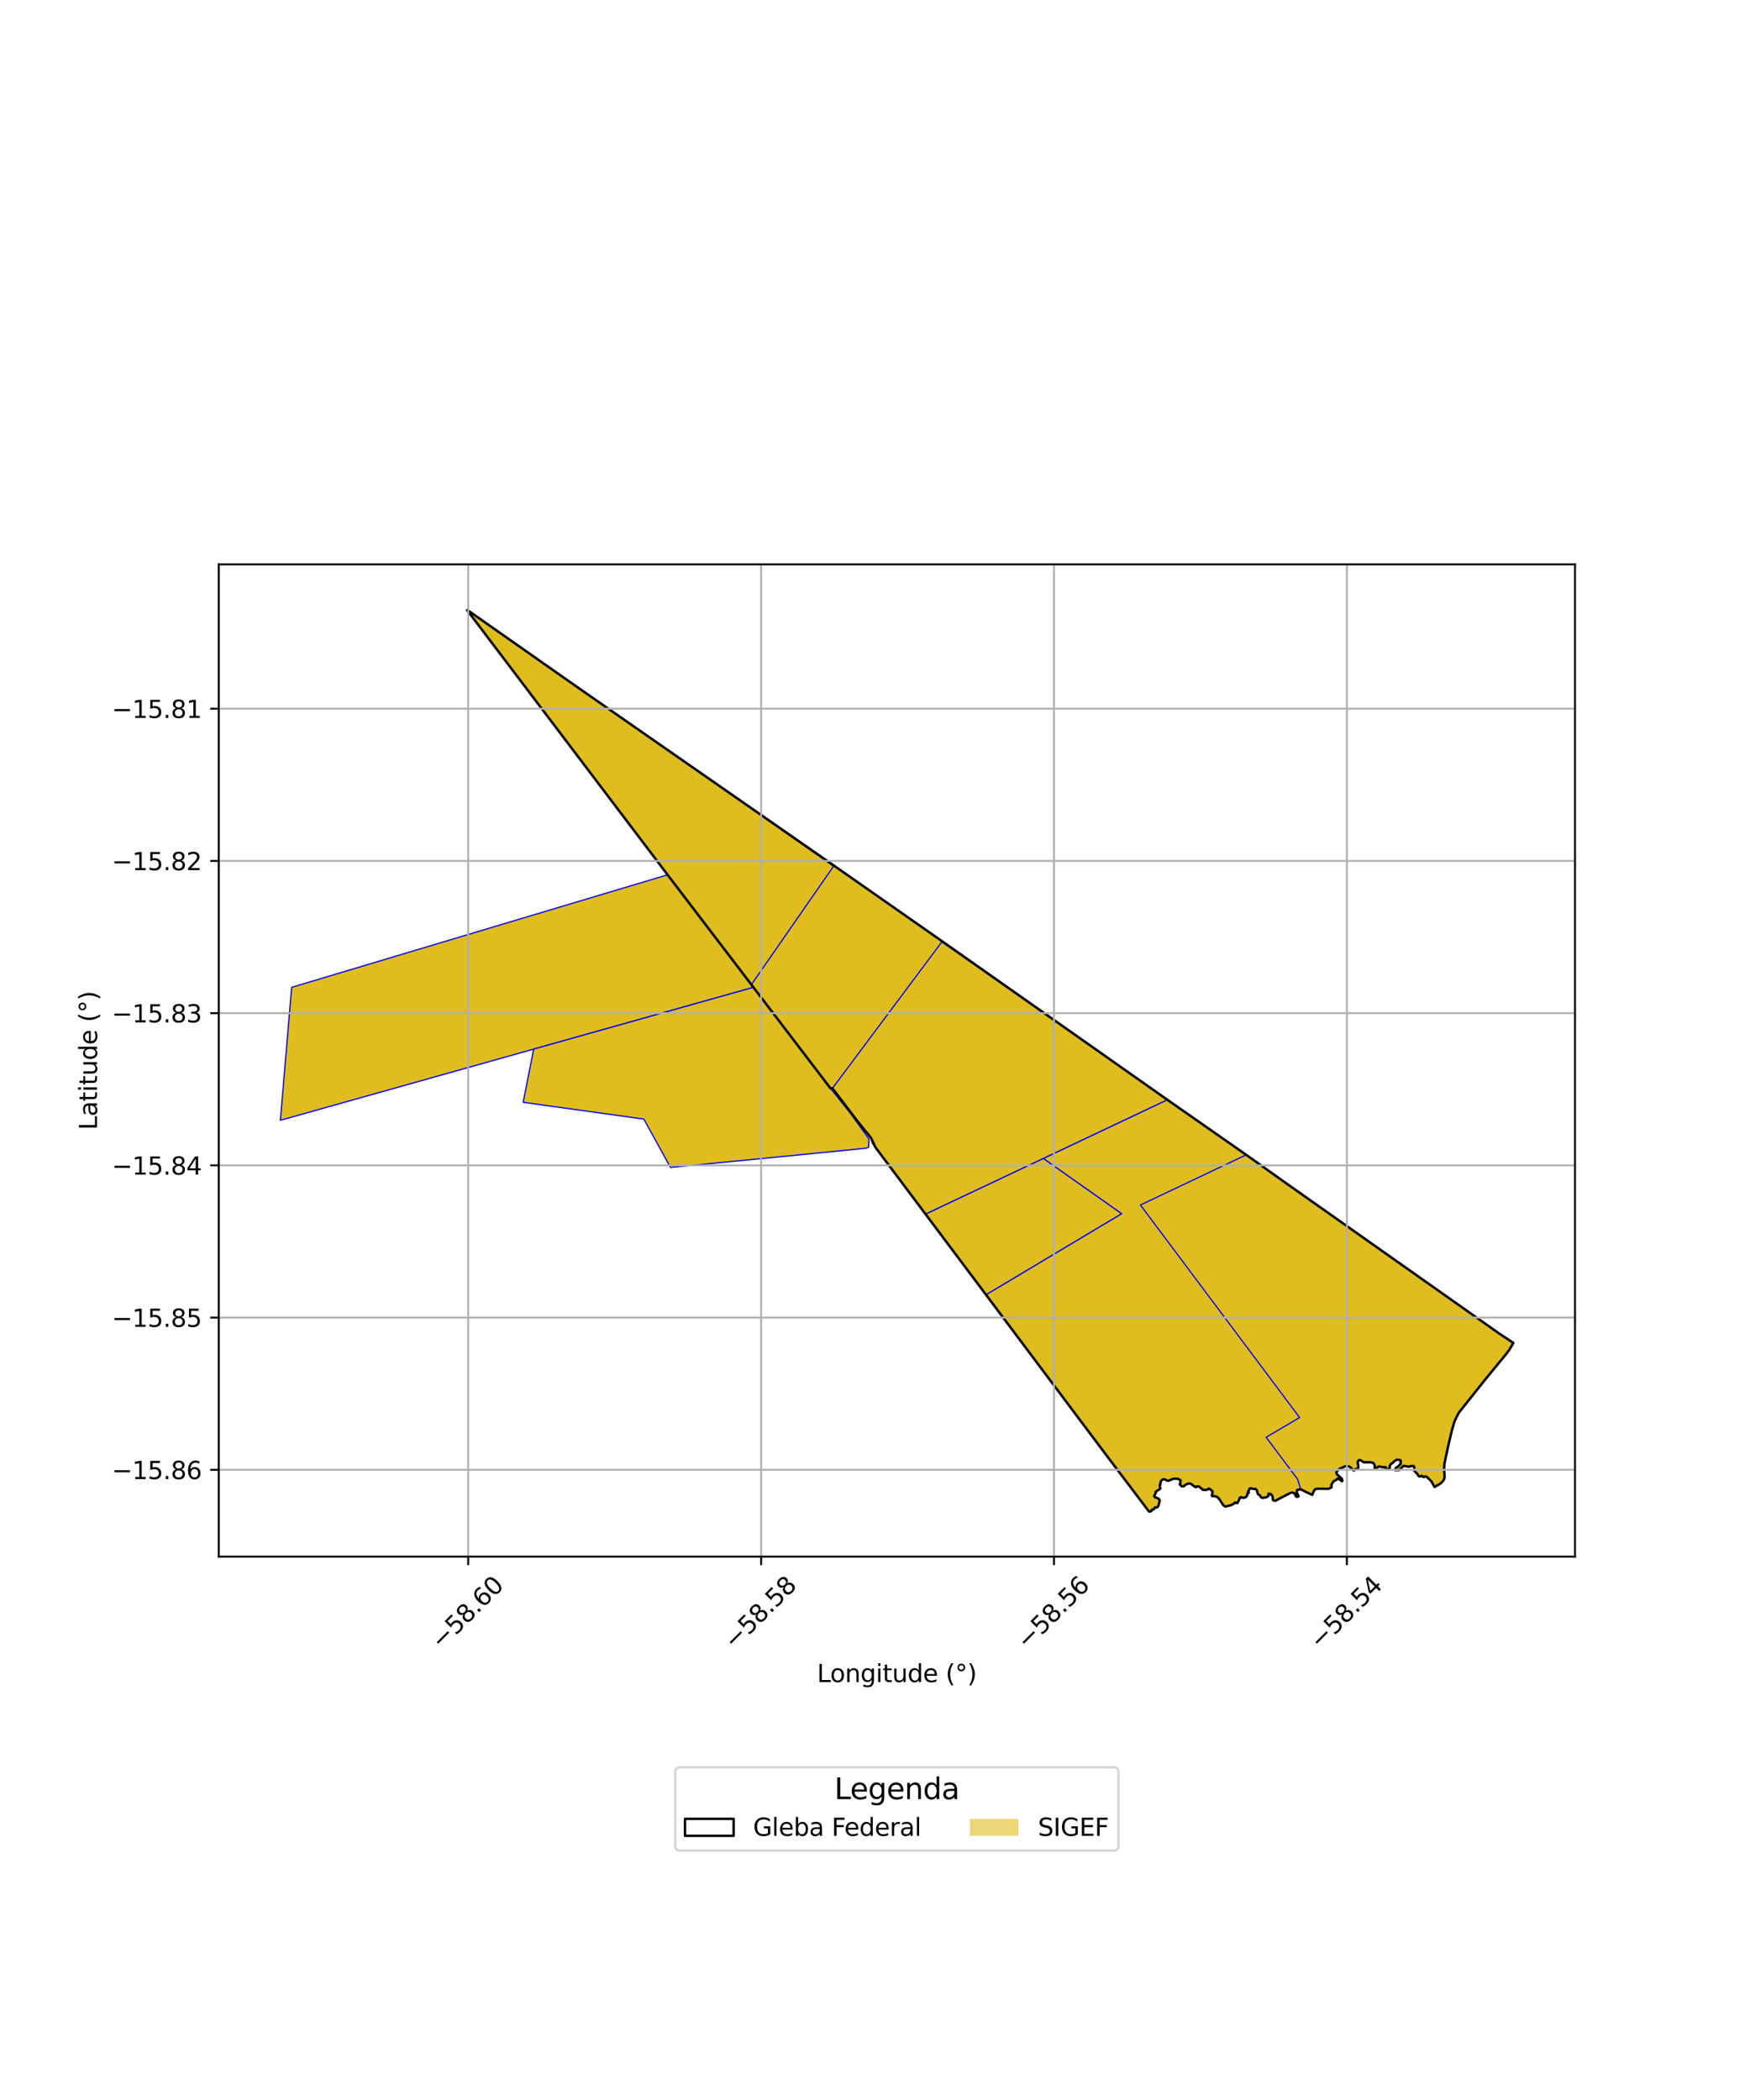 <?xml version="1.0" encoding="utf-8" standalone="no"?>
<!DOCTYPE svg PUBLIC "-//W3C//DTD SVG 1.1//EN"
  "http://www.w3.org/Graphics/SVG/1.1/DTD/svg11.dtd">
<svg xmlns:xlink="http://www.w3.org/1999/xlink" width="720pt" height="864pt" viewBox="0 0 720 864" xmlns="http://www.w3.org/2000/svg" version="1.1">
 <defs>
  <style type="text/css">*{stroke-linejoin: round; stroke-linecap: butt}</style>
 </defs>
 <g id="figure_1">
  <g id="patch_1">
   <path d="M 0 864 
L 720 864 
L 720 0 
L 0 0 
z
" style="fill: #ffffff"/>
  </g>
  <g id="axes_1">
   <g id="patch_2">
    <path d="M 90 640.449 
L 648 640.449 
L 648 232.191 
L 90 232.191 
z
" style="fill: #ffffff"/>
   </g>
   <g id="PatchCollection_1">
    <path d="M 274.651 359.913 
L 309.132 405.108 
L 309.694 406.302 
L 219.568 431.635 
L 115.364 460.916 
L 119.996 406.22 
L 274.651 359.913 
" clip-path="url(#p1281a76e3b)" style="fill: #e0bd1f; stroke: #0000ff; stroke-width: 0.5"/>
    <path d="M 191.962 250.748 
L 238.519 283.408 
L 343.126 356.132 
L 343.618 356.494 
L 387.218 386.982 
L 387.677 387.306 
L 480.314 452.501 
L 512.727 475.133 
L 528.941 486.672 
L 577.929 521.235 
L 616.519 548.45 
L 622.636 552.523 
L 620.948 555.399 
L 619.418 557.412 
L 617.66 559.53 
L 614.787 562.991 
L 613.843 564.153 
L 611.207 567.394 
L 607.764 571.703 
L 605.297 574.751 
L 603.732 576.693 
L 601.452 579.497 
L 600.17 581.264 
L 599.114 583.209 
L 598.689 584.203 
L 598.271 585.335 
L 597.384 588.402 
L 596.644 591.36 
L 595.787 595.095 
L 595.246 597.524 
L 594.607 600.175 
L 594.284 602.193 
L 594.197 603.079 
L 594.165 603.987 
L 594.197 604.903 
L 594.286 605.752 
L 594.356 607.8 
L 594.083 608.708 
L 593.507 609.575 
L 592.674 610.352 
L 590.24 611.767 
L 589.902 611.239 
L 588.96 609.541 
L 588.324 608.877 
L 586.824 607.475 
L 586.366 607.447 
L 585.802 607.727 
L 585.241 607.44 
L 584.962 607.155 
L 584.398 607.433 
L 583.835 607.43 
L 583.278 606.575 
L 582.998 606.29 
L 582.719 606.006 
L 582.441 605.721 
L 582.161 605.436 
L 581.882 605.15 
L 581.885 604.585 
L 581.892 603.736 
L 581.614 603.167 
L 580.489 603.159 
L 579.925 603.439 
L 577.959 603.141 
L 577.396 603.136 
L 577.112 603.418 
L 575.979 604.542 
L 575.696 604.822 
L 574.007 604.81 
L 574.011 604.526 
L 574.295 603.962 
L 575.144 603.402 
L 575.709 602.84 
L 576.277 602.278 
L 576.282 601.713 
L 576.287 600.864 
L 575.445 600.575 
L 574.601 600.568 
L 573.753 601.128 
L 572.904 601.97 
L 572.339 602.25 
L 571.77 603.094 
L 571.765 603.943 
L 571.48 604.225 
L 570.916 604.503 
L 570.354 604.5 
L 570.079 603.649 
L 568.953 603.64 
L 567.267 603.345 
L 566.42 603.905 
L 565.574 604.181 
L 565.584 602.765 
L 565.028 601.913 
L 564.186 601.624 
L 563.905 601.622 
L 563.061 601.615 
L 561.935 601.607 
L 561.373 601.603 
L 561.091 601.601 
L 560.531 601.314 
L 560.253 601.029 
L 559.692 600.742 
L 559.13 600.737 
L 558.845 601.019 
L 558.561 601.582 
L 558.832 602.998 
L 558.824 604.131 
L 558.258 604.409 
L 557.695 604.406 
L 557.13 604.968 
L 556.849 604.966 
L 555.451 603.54 
L 554.611 603.251 
L 553.484 603.242 
L 552.356 603.8 
L 551.509 604.077 
L 550.378 604.917 
L 549.809 605.763 
L 550.085 606.614 
L 551.762 608.042 
L 552.042 608.327 
L 552.316 609.178 
L 552.033 609.458 
L 551.474 608.887 
L 550.353 608.313 
L 549.787 608.875 
L 548.658 609.434 
L 547.804 610.843 
L 547.796 611.974 
L 546.666 612.532 
L 545.541 612.523 
L 543.009 612.504 
L 541.884 612.497 
L 541.039 612.774 
L 540.47 613.618 
L 540.182 614.465 
L 539.896 615.028 
L 538.495 614.453 
L 537.934 614.166 
L 537.373 613.879 
L 536.813 613.592 
L 536.252 613.304 
L 535.691 613.017 
L 535.131 612.729 
L 533.723 613.002 
L 533.435 613.849 
L 534.267 615.554 
L 533.983 615.834 
L 533.42 615.831 
L 533.142 615.545 
L 532.865 614.976 
L 532.866 614.694 
L 532.026 614.122 
L 531.182 614.115 
L 529.489 614.952 
L 525.818 616.906 
L 525.253 617.184 
L 524.689 617.464 
L 524.407 617.461 
L 523.751 617.187 
L 523.576 615.757 
L 523.299 615.189 
L 522.74 614.618 
L 521.897 614.613 
L 521.89 615.462 
L 521.042 616.022 
L 519.353 616.292 
L 518.792 616.004 
L 518.514 615.436 
L 518.236 615.152 
L 517.676 614.863 
L 517.398 614.296 
L 517.125 613.162 
L 516.566 612.591 
L 515.723 612.586 
L 514.6 612.294 
L 514.036 612.574 
L 514.034 612.856 
L 513.465 613.701 
L 513.744 613.986 
L 513.741 614.268 
L 513.177 614.548 
L 513.175 614.83 
L 513.172 615.114 
L 512.605 615.959 
L 511.758 616.236 
L 511.195 616.231 
L 510.635 615.944 
L 510.071 616.222 
L 510.069 616.506 
L 509.212 618.198 
L 508.929 618.478 
L 508.368 618.191 
L 508.087 618.189 
L 507.52 618.751 
L 506.39 619.308 
L 504.983 619.581 
L 504.136 619.858 
L 503.297 619.285 
L 502.74 618.433 
L 501.905 617.294 
L 501.628 616.726 
L 500.79 615.871 
L 499.667 615.58 
L 498.823 615.573 
L 498.544 615.288 
L 498.832 614.44 
L 498.838 613.592 
L 498.279 613.023 
L 497.439 612.45 
L 496.875 612.729 
L 496.311 613.007 
L 495.466 613.002 
L 494.904 612.997 
L 494.624 612.711 
L 494.346 612.426 
L 493.227 611.57 
L 492.383 611.563 
L 492.1 611.843 
L 491.819 611.841 
L 490.979 611.269 
L 490.418 610.982 
L 490.139 610.697 
L 489.859 610.411 
L 488.734 610.404 
L 487.605 610.961 
L 487.039 611.523 
L 486.195 611.516 
L 485.357 610.662 
L 485.64 610.38 
L 485.651 608.966 
L 484.53 608.392 
L 483.686 608.385 
L 482.843 608.379 
L 481.996 608.656 
L 481.432 608.934 
L 480.866 609.213 
L 480.304 609.209 
L 479.743 608.922 
L 479.184 608.635 
L 478.62 608.63 
L 478.056 608.91 
L 477.773 609.19 
L 477.487 609.754 
L 477.485 610.037 
L 477.48 610.603 
L 477.198 610.885 
L 477.191 611.733 
L 477.469 612.301 
L 476.901 612.863 
L 476.054 613.423 
L 475.489 613.701 
L 475.487 613.985 
L 475.485 614.267 
L 474.915 615.396 
L 474.911 615.677 
L 475.191 615.963 
L 476.593 616.54 
L 476.873 616.824 
L 477.149 617.393 
L 476.57 619.653 
L 476.004 620.215 
L 475.161 620.208 
L 474.874 620.771 
L 474.592 621.053 
L 474.029 621.048 
L 473.743 621.613 
L 473.229 621.892 
L 472.898 621.89 
L 472.687 621.832 
L 453.893 596.99 
L 418.67 549.986 
L 405.733 532.706 
L 360.206 472.086 
L 358.39 468.219 
L 358.047 467.751 
L 357.614 467.024 
L 356.827 466.229 
L 356.036 465.378 
L 354.303 463.263 
L 352.539 460.982 
L 351.632 459.799 
L 349.912 457.483 
L 349.157 456.448 
L 348.176 455.384 
L 347.225 454.202 
L 346.28 452.906 
L 345.304 451.662 
L 344.418 450.462 
L 343.67 449.451 
L 343.098 448.613 
L 342.485 447.764 
L 341.719 447.821 
L 310.374 406.783 
L 309.966 406.22 
L 309.132 405.108 
L 274.651 359.907 
L 191.962 250.748 
" clip-path="url(#p1281a76e3b)" style="fill: #e0bd1f; stroke: #0000ff; stroke-width: 0.5"/>
    <path d="M 309.694 406.302 
L 310.374 406.783 
L 341.719 447.821 
L 350.072 458.298 
L 357.515 468.598 
L 357.359 471.982 
L 356.492 472.393 
L 333.273 474.715 
L 283.682 479.557 
L 275.844 480.303 
L 264.903 460.434 
L 215.253 453.527 
L 219.568 431.635 
L 309.694 406.302 
" clip-path="url(#p1281a76e3b)" style="fill: #e0bd1f; stroke: #0000ff; stroke-width: 0.5"/>
    <path d="M 387.508 387.508 
L 480.314 452.501 
L 429.298 476.632 
L 380.841 499.521 
L 360.206 472.086 
L 358.872 470.343 
L 358.39 468.219 
L 342.485 447.764 
L 387.508 387.508 
" clip-path="url(#p1281a76e3b)" style="fill: #e0bd1f; stroke: #0000ff; stroke-width: 0.5"/>
    <path d="M 429.298 476.632 
L 461.523 499.354 
L 405.733 532.706 
L 380.841 499.521 
L 429.298 476.632 
" clip-path="url(#p1281a76e3b)" style="fill: #e0bd1f; stroke: #0000ff; stroke-width: 0.5"/>
    <path d="M 480.314 452.501 
L 512.727 475.133 
L 469.206 495.776 
L 480.85 511.32 
L 481.531 512.24 
L 534.699 583.22 
L 520.923 591.337 
L 533.902 608.616 
L 535.131 612.729 
L 533.723 613.002 
L 533.435 613.849 
L 534.267 615.554 
L 533.983 615.834 
L 533.42 615.831 
L 533.142 615.545 
L 532.865 614.976 
L 532.866 614.694 
L 532.026 614.122 
L 531.182 614.115 
L 529.489 614.952 
L 525.818 616.906 
L 525.253 617.184 
L 524.689 617.464 
L 524.407 617.461 
L 523.751 617.187 
L 523.576 615.757 
L 523.299 615.189 
L 522.74 614.618 
L 521.897 614.613 
L 521.89 615.462 
L 521.042 616.022 
L 519.353 616.292 
L 518.792 616.004 
L 518.514 615.436 
L 518.236 615.152 
L 517.676 614.863 
L 517.398 614.296 
L 517.125 613.162 
L 516.566 612.591 
L 515.723 612.586 
L 514.6 612.294 
L 514.036 612.574 
L 514.034 612.856 
L 513.465 613.701 
L 513.744 613.986 
L 513.741 614.268 
L 513.177 614.548 
L 513.175 614.83 
L 513.172 615.114 
L 512.605 615.959 
L 511.758 616.236 
L 511.195 616.231 
L 510.635 615.944 
L 510.071 616.222 
L 510.069 616.506 
L 509.212 618.198 
L 508.929 618.478 
L 508.368 618.191 
L 508.087 618.189 
L 507.52 618.751 
L 506.39 619.308 
L 504.983 619.581 
L 504.136 619.858 
L 503.297 619.285 
L 502.74 618.433 
L 501.905 617.294 
L 501.628 616.726 
L 500.79 615.871 
L 499.667 615.58 
L 498.823 615.573 
L 498.544 615.288 
L 498.832 614.44 
L 498.838 613.592 
L 498.279 613.023 
L 497.439 612.45 
L 496.875 612.729 
L 496.311 613.007 
L 495.466 613.002 
L 494.904 612.997 
L 494.624 612.711 
L 494.346 612.426 
L 493.227 611.57 
L 492.383 611.563 
L 492.1 611.843 
L 491.819 611.841 
L 490.979 611.269 
L 490.418 610.982 
L 490.139 610.697 
L 489.859 610.411 
L 488.734 610.404 
L 487.605 610.961 
L 487.039 611.523 
L 486.195 611.516 
L 485.357 610.662 
L 485.64 610.38 
L 485.651 608.966 
L 484.53 608.392 
L 483.686 608.385 
L 482.843 608.379 
L 481.996 608.656 
L 481.432 608.934 
L 480.866 609.213 
L 480.304 609.209 
L 479.743 608.922 
L 479.184 608.635 
L 478.62 608.63 
L 478.056 608.91 
L 477.773 609.19 
L 477.487 609.754 
L 477.485 610.037 
L 477.48 610.603 
L 477.198 610.885 
L 477.191 611.733 
L 477.469 612.301 
L 476.901 612.863 
L 476.054 613.423 
L 475.489 613.701 
L 475.487 613.985 
L 475.485 614.267 
L 474.915 615.396 
L 474.911 615.677 
L 475.191 615.963 
L 476.593 616.54 
L 476.873 616.824 
L 477.149 617.393 
L 476.57 619.653 
L 476.004 620.215 
L 475.161 620.208 
L 474.874 620.771 
L 474.592 621.053 
L 474.029 621.048 
L 473.743 621.613 
L 473.229 621.892 
L 472.898 621.89 
L 472.687 621.832 
L 453.893 596.99 
L 424.87 558.316 
L 418.67 549.986 
L 405.733 532.706 
L 461.523 499.354 
L 429.298 476.632 
L 480.314 452.501 
" clip-path="url(#p1281a76e3b)" style="fill: #e0bd1f; stroke: #0000ff; stroke-width: 0.5"/>
    <path d="M 191.962 250.748 
L 342.959 356.376 
L 309.132 405.108 
L 274.651 359.907 
L 191.962 250.748 
" clip-path="url(#p1281a76e3b)" style="fill: #e0bd1f; stroke: #0000ff; stroke-width: 0.5"/>
   </g>
   <g id="PatchCollection_2">
    <path d="M 191.962 250.748 
L 238.519 283.408 
L 343.618 356.494 
L 387.677 387.306 
L 480.314 452.501 
L 512.727 475.133 
L 528.941 486.672 
L 616.519 548.45 
L 622.636 552.523 
L 620.948 555.399 
L 619.418 557.412 
L 611.207 567.394 
L 600.17 581.264 
L 598.689 584.203 
L 598.271 585.335 
L 597.384 588.402 
L 595.787 595.095 
L 594.284 602.193 
L 594.165 603.987 
L 594.356 607.8 
L 594.083 608.708 
L 593.507 609.575 
L 592.674 610.352 
L 590.24 611.767 
L 589.902 611.239 
L 588.96 609.541 
L 588.324 608.877 
L 586.824 607.475 
L 586.366 607.447 
L 585.802 607.727 
L 585.241 607.44 
L 584.962 607.155 
L 584.398 607.433 
L 583.835 607.43 
L 582.998 606.29 
L 581.882 605.15 
L 581.892 603.736 
L 581.614 603.167 
L 580.489 603.159 
L 579.925 603.439 
L 577.396 603.136 
L 575.696 604.822 
L 574.007 604.81 
L 574.011 604.526 
L 574.295 603.962 
L 575.144 603.402 
L 576.277 602.278 
L 576.287 600.864 
L 575.445 600.575 
L 574.601 600.568 
L 573.753 601.128 
L 572.904 601.97 
L 572.339 602.25 
L 571.77 603.094 
L 571.765 603.943 
L 571.48 604.225 
L 570.916 604.503 
L 570.354 604.5 
L 570.079 603.649 
L 568.953 603.64 
L 567.267 603.345 
L 566.42 603.905 
L 565.574 604.181 
L 565.584 602.765 
L 565.028 601.913 
L 563.905 601.622 
L 561.091 601.601 
L 560.531 601.314 
L 560.253 601.029 
L 559.692 600.742 
L 559.13 600.737 
L 558.845 601.019 
L 558.561 601.582 
L 558.832 602.998 
L 558.824 604.131 
L 558.258 604.409 
L 557.695 604.406 
L 557.13 604.968 
L 556.849 604.966 
L 555.451 603.54 
L 554.611 603.251 
L 553.484 603.242 
L 552.356 603.8 
L 551.509 604.077 
L 550.378 604.917 
L 549.809 605.763 
L 550.085 606.614 
L 552.042 608.327 
L 552.316 609.178 
L 552.033 609.458 
L 551.474 608.887 
L 550.353 608.313 
L 549.787 608.875 
L 548.658 609.434 
L 547.804 610.843 
L 547.796 611.974 
L 546.666 612.532 
L 541.884 612.497 
L 541.039 612.774 
L 540.47 613.618 
L 539.896 615.028 
L 537.373 613.879 
L 535.131 612.729 
L 533.723 613.002 
L 533.435 613.849 
L 534.267 615.554 
L 533.983 615.834 
L 533.42 615.831 
L 533.142 615.545 
L 532.865 614.976 
L 532.866 614.694 
L 532.026 614.122 
L 531.182 614.115 
L 529.489 614.952 
L 524.689 617.464 
L 524.407 617.461 
L 523.751 617.187 
L 523.576 615.757 
L 523.299 615.189 
L 522.74 614.618 
L 521.897 614.613 
L 521.89 615.462 
L 521.042 616.022 
L 519.353 616.292 
L 518.792 616.004 
L 518.514 615.436 
L 518.236 615.152 
L 517.676 614.863 
L 517.398 614.296 
L 517.125 613.162 
L 516.566 612.591 
L 515.723 612.586 
L 514.6 612.294 
L 514.036 612.574 
L 514.034 612.856 
L 513.465 613.701 
L 513.744 613.986 
L 513.741 614.268 
L 513.177 614.548 
L 513.172 615.114 
L 512.605 615.959 
L 511.758 616.236 
L 511.195 616.231 
L 510.635 615.944 
L 510.071 616.222 
L 510.069 616.506 
L 509.212 618.198 
L 508.929 618.478 
L 508.368 618.191 
L 508.087 618.189 
L 507.52 618.751 
L 506.39 619.308 
L 504.136 619.858 
L 503.297 619.285 
L 501.628 616.726 
L 500.79 615.871 
L 499.667 615.58 
L 498.823 615.573 
L 498.544 615.288 
L 498.832 614.44 
L 498.838 613.592 
L 498.279 613.023 
L 497.439 612.45 
L 496.311 613.007 
L 494.904 612.997 
L 494.346 612.426 
L 493.227 611.57 
L 492.383 611.563 
L 492.1 611.843 
L 491.819 611.841 
L 489.859 610.411 
L 488.734 610.404 
L 487.605 610.961 
L 487.039 611.523 
L 486.195 611.516 
L 485.357 610.662 
L 485.64 610.38 
L 485.651 608.966 
L 484.53 608.392 
L 482.843 608.379 
L 481.432 608.934 
L 480.866 609.213 
L 480.304 609.209 
L 479.184 608.635 
L 478.62 608.63 
L 478.056 608.91 
L 477.773 609.19 
L 477.487 609.754 
L 477.48 610.603 
L 477.198 610.885 
L 477.191 611.733 
L 477.469 612.301 
L 476.901 612.863 
L 475.489 613.701 
L 475.485 614.267 
L 474.915 615.396 
L 474.911 615.677 
L 475.191 615.963 
L 476.593 616.54 
L 476.873 616.824 
L 477.149 617.393 
L 476.57 619.653 
L 476.004 620.215 
L 475.161 620.208 
L 474.874 620.771 
L 474.592 621.053 
L 474.029 621.048 
L 473.743 621.613 
L 473.229 621.892 
L 472.687 621.832 
L 453.893 596.99 
L 360.206 472.086 
L 358.39 468.219 
L 356.827 466.229 
L 356.036 465.378 
L 352.539 460.982 
L 342.485 447.764 
L 341.719 447.821 
L 274.651 359.907 
L 191.962 250.748 
L 191.962 250.748 
" clip-path="url(#p1281a76e3b)" style="fill: none; stroke: #000000"/>
   </g>
   <g id="matplotlib.axis_1">
    <g id="xtick_1">
     <g id="line2d_1">
      <path d="M 192.63 640.449 
L 192.63 232.191 
" clip-path="url(#p1281a76e3b)" style="fill: none; stroke: #b0b0b0; stroke-width: 0.8; stroke-linecap: square"/>
     </g>
     <g id="line2d_2">
      <defs>
       <path id="m0c98084e92" d="M 0 0 
L 0 3.5 
" style="stroke: #000000; stroke-width: 0.8"/>
      </defs>
      <g>
       <use xlink:href="#m0c98084e92" x="192.63" y="640.449" style="stroke: #000000; stroke-width: 0.8"/>
      </g>
     </g>
     <g id="text_1">
      <!-- −58.60 -->
      <g transform="translate(181.497 678.99) rotate(-45) scale(0.1 -0.1)">
       <defs>
        <path id="DejaVuSans-2212" d="M 678 2272 
L 4684 2272 
L 4684 1741 
L 678 1741 
L 678 2272 
z
" transform="scale(0.016)"/>
        <path id="DejaVuSans-35" d="M 691 4666 
L 3169 4666 
L 3169 4134 
L 1269 4134 
L 1269 2991 
Q 1406 3038 1543 3061 
Q 1681 3084 1819 3084 
Q 2600 3084 3056 2656 
Q 3513 2228 3513 1497 
Q 3513 744 3044 326 
Q 2575 -91 1722 -91 
Q 1428 -91 1123 -41 
Q 819 9 494 109 
L 494 744 
Q 775 591 1075 516 
Q 1375 441 1709 441 
Q 2250 441 2565 725 
Q 2881 1009 2881 1497 
Q 2881 1984 2565 2268 
Q 2250 2553 1709 2553 
Q 1456 2553 1204 2497 
Q 953 2441 691 2322 
L 691 4666 
z
" transform="scale(0.016)"/>
        <path id="DejaVuSans-38" d="M 2034 2216 
Q 1584 2216 1326 1975 
Q 1069 1734 1069 1313 
Q 1069 891 1326 650 
Q 1584 409 2034 409 
Q 2484 409 2743 651 
Q 3003 894 3003 1313 
Q 3003 1734 2745 1975 
Q 2488 2216 2034 2216 
z
M 1403 2484 
Q 997 2584 770 2862 
Q 544 3141 544 3541 
Q 544 4100 942 4425 
Q 1341 4750 2034 4750 
Q 2731 4750 3128 4425 
Q 3525 4100 3525 3541 
Q 3525 3141 3298 2862 
Q 3072 2584 2669 2484 
Q 3125 2378 3379 2068 
Q 3634 1759 3634 1313 
Q 3634 634 3220 271 
Q 2806 -91 2034 -91 
Q 1263 -91 848 271 
Q 434 634 434 1313 
Q 434 1759 690 2068 
Q 947 2378 1403 2484 
z
M 1172 3481 
Q 1172 3119 1398 2916 
Q 1625 2713 2034 2713 
Q 2441 2713 2670 2916 
Q 2900 3119 2900 3481 
Q 2900 3844 2670 4047 
Q 2441 4250 2034 4250 
Q 1625 4250 1398 4047 
Q 1172 3844 1172 3481 
z
" transform="scale(0.016)"/>
        <path id="DejaVuSans-2e" d="M 684 794 
L 1344 794 
L 1344 0 
L 684 0 
L 684 794 
z
" transform="scale(0.016)"/>
        <path id="DejaVuSans-36" d="M 2113 2584 
Q 1688 2584 1439 2293 
Q 1191 2003 1191 1497 
Q 1191 994 1439 701 
Q 1688 409 2113 409 
Q 2538 409 2786 701 
Q 3034 994 3034 1497 
Q 3034 2003 2786 2293 
Q 2538 2584 2113 2584 
z
M 3366 4563 
L 3366 3988 
Q 3128 4100 2886 4159 
Q 2644 4219 2406 4219 
Q 1781 4219 1451 3797 
Q 1122 3375 1075 2522 
Q 1259 2794 1537 2939 
Q 1816 3084 2150 3084 
Q 2853 3084 3261 2657 
Q 3669 2231 3669 1497 
Q 3669 778 3244 343 
Q 2819 -91 2113 -91 
Q 1303 -91 875 529 
Q 447 1150 447 2328 
Q 447 3434 972 4092 
Q 1497 4750 2381 4750 
Q 2619 4750 2861 4703 
Q 3103 4656 3366 4563 
z
" transform="scale(0.016)"/>
        <path id="DejaVuSans-30" d="M 2034 4250 
Q 1547 4250 1301 3770 
Q 1056 3291 1056 2328 
Q 1056 1369 1301 889 
Q 1547 409 2034 409 
Q 2525 409 2770 889 
Q 3016 1369 3016 2328 
Q 3016 3291 2770 3770 
Q 2525 4250 2034 4250 
z
M 2034 4750 
Q 2819 4750 3233 4129 
Q 3647 3509 3647 2328 
Q 3647 1150 3233 529 
Q 2819 -91 2034 -91 
Q 1250 -91 836 529 
Q 422 1150 422 2328 
Q 422 3509 836 4129 
Q 1250 4750 2034 4750 
z
" transform="scale(0.016)"/>
       </defs>
       <use xlink:href="#DejaVuSans-2212"/>
       <use xlink:href="#DejaVuSans-35" transform="translate(83.789 0)"/>
       <use xlink:href="#DejaVuSans-38" transform="translate(147.412 0)"/>
       <use xlink:href="#DejaVuSans-2e" transform="translate(211.035 0)"/>
       <use xlink:href="#DejaVuSans-36" transform="translate(242.822 0)"/>
       <use xlink:href="#DejaVuSans-30" transform="translate(306.445 0)"/>
      </g>
     </g>
    </g>
    <g id="xtick_2">
     <g id="line2d_3">
      <path d="M 313.136 640.449 
L 313.136 232.191 
" clip-path="url(#p1281a76e3b)" style="fill: none; stroke: #b0b0b0; stroke-width: 0.8; stroke-linecap: square"/>
     </g>
     <g id="line2d_4">
      <g>
       <use xlink:href="#m0c98084e92" x="313.136" y="640.449" style="stroke: #000000; stroke-width: 0.8"/>
      </g>
     </g>
     <g id="text_2">
      <!-- −58.58 -->
      <g transform="translate(302.002 678.99) rotate(-45) scale(0.1 -0.1)">
       <use xlink:href="#DejaVuSans-2212"/>
       <use xlink:href="#DejaVuSans-35" transform="translate(83.789 0)"/>
       <use xlink:href="#DejaVuSans-38" transform="translate(147.412 0)"/>
       <use xlink:href="#DejaVuSans-2e" transform="translate(211.035 0)"/>
       <use xlink:href="#DejaVuSans-35" transform="translate(242.822 0)"/>
       <use xlink:href="#DejaVuSans-38" transform="translate(306.445 0)"/>
      </g>
     </g>
    </g>
    <g id="xtick_3">
     <g id="line2d_5">
      <path d="M 433.641 640.449 
L 433.641 232.191 
" clip-path="url(#p1281a76e3b)" style="fill: none; stroke: #b0b0b0; stroke-width: 0.8; stroke-linecap: square"/>
     </g>
     <g id="line2d_6">
      <g>
       <use xlink:href="#m0c98084e92" x="433.641" y="640.449" style="stroke: #000000; stroke-width: 0.8"/>
      </g>
     </g>
     <g id="text_3">
      <!-- −58.56 -->
      <g transform="translate(422.508 678.99) rotate(-45) scale(0.1 -0.1)">
       <use xlink:href="#DejaVuSans-2212"/>
       <use xlink:href="#DejaVuSans-35" transform="translate(83.789 0)"/>
       <use xlink:href="#DejaVuSans-38" transform="translate(147.412 0)"/>
       <use xlink:href="#DejaVuSans-2e" transform="translate(211.035 0)"/>
       <use xlink:href="#DejaVuSans-35" transform="translate(242.822 0)"/>
       <use xlink:href="#DejaVuSans-36" transform="translate(306.445 0)"/>
      </g>
     </g>
    </g>
    <g id="xtick_4">
     <g id="line2d_7">
      <path d="M 554.147 640.449 
L 554.147 232.191 
" clip-path="url(#p1281a76e3b)" style="fill: none; stroke: #b0b0b0; stroke-width: 0.8; stroke-linecap: square"/>
     </g>
     <g id="line2d_8">
      <g>
       <use xlink:href="#m0c98084e92" x="554.147" y="640.449" style="stroke: #000000; stroke-width: 0.8"/>
      </g>
     </g>
     <g id="text_4">
      <!-- −58.54 -->
      <g transform="translate(543.014 678.99) rotate(-45) scale(0.1 -0.1)">
       <defs>
        <path id="DejaVuSans-34" d="M 2419 4116 
L 825 1625 
L 2419 1625 
L 2419 4116 
z
M 2253 4666 
L 3047 4666 
L 3047 1625 
L 3713 1625 
L 3713 1100 
L 3047 1100 
L 3047 0 
L 2419 0 
L 2419 1100 
L 313 1100 
L 313 1709 
L 2253 4666 
z
" transform="scale(0.016)"/>
       </defs>
       <use xlink:href="#DejaVuSans-2212"/>
       <use xlink:href="#DejaVuSans-35" transform="translate(83.789 0)"/>
       <use xlink:href="#DejaVuSans-38" transform="translate(147.412 0)"/>
       <use xlink:href="#DejaVuSans-2e" transform="translate(211.035 0)"/>
       <use xlink:href="#DejaVuSans-35" transform="translate(242.822 0)"/>
       <use xlink:href="#DejaVuSans-34" transform="translate(306.445 0)"/>
      </g>
     </g>
    </g>
    <g id="text_5">
     <!-- Longitude (°) -->
     <g transform="translate(336.14 692.059) scale(0.1 -0.1)">
      <defs>
       <path id="DejaVuSans-4c" d="M 628 4666 
L 1259 4666 
L 1259 531 
L 3531 531 
L 3531 0 
L 628 0 
L 628 4666 
z
" transform="scale(0.016)"/>
       <path id="DejaVuSans-6f" d="M 1959 3097 
Q 1497 3097 1228 2736 
Q 959 2375 959 1747 
Q 959 1119 1226 758 
Q 1494 397 1959 397 
Q 2419 397 2687 759 
Q 2956 1122 2956 1747 
Q 2956 2369 2687 2733 
Q 2419 3097 1959 3097 
z
M 1959 3584 
Q 2709 3584 3137 3096 
Q 3566 2609 3566 1747 
Q 3566 888 3137 398 
Q 2709 -91 1959 -91 
Q 1206 -91 779 398 
Q 353 888 353 1747 
Q 353 2609 779 3096 
Q 1206 3584 1959 3584 
z
" transform="scale(0.016)"/>
       <path id="DejaVuSans-6e" d="M 3513 2113 
L 3513 0 
L 2938 0 
L 2938 2094 
Q 2938 2591 2744 2837 
Q 2550 3084 2163 3084 
Q 1697 3084 1428 2787 
Q 1159 2491 1159 1978 
L 1159 0 
L 581 0 
L 581 3500 
L 1159 3500 
L 1159 2956 
Q 1366 3272 1645 3428 
Q 1925 3584 2291 3584 
Q 2894 3584 3203 3211 
Q 3513 2838 3513 2113 
z
" transform="scale(0.016)"/>
       <path id="DejaVuSans-67" d="M 2906 1791 
Q 2906 2416 2648 2759 
Q 2391 3103 1925 3103 
Q 1463 3103 1205 2759 
Q 947 2416 947 1791 
Q 947 1169 1205 825 
Q 1463 481 1925 481 
Q 2391 481 2648 825 
Q 2906 1169 2906 1791 
z
M 3481 434 
Q 3481 -459 3084 -895 
Q 2688 -1331 1869 -1331 
Q 1566 -1331 1297 -1286 
Q 1028 -1241 775 -1147 
L 775 -588 
Q 1028 -725 1275 -790 
Q 1522 -856 1778 -856 
Q 2344 -856 2625 -561 
Q 2906 -266 2906 331 
L 2906 616 
Q 2728 306 2450 153 
Q 2172 0 1784 0 
Q 1141 0 747 490 
Q 353 981 353 1791 
Q 353 2603 747 3093 
Q 1141 3584 1784 3584 
Q 2172 3584 2450 3431 
Q 2728 3278 2906 2969 
L 2906 3500 
L 3481 3500 
L 3481 434 
z
" transform="scale(0.016)"/>
       <path id="DejaVuSans-69" d="M 603 3500 
L 1178 3500 
L 1178 0 
L 603 0 
L 603 3500 
z
M 603 4863 
L 1178 4863 
L 1178 4134 
L 603 4134 
L 603 4863 
z
" transform="scale(0.016)"/>
       <path id="DejaVuSans-74" d="M 1172 4494 
L 1172 3500 
L 2356 3500 
L 2356 3053 
L 1172 3053 
L 1172 1153 
Q 1172 725 1289 603 
Q 1406 481 1766 481 
L 2356 481 
L 2356 0 
L 1766 0 
Q 1100 0 847 248 
Q 594 497 594 1153 
L 594 3053 
L 172 3053 
L 172 3500 
L 594 3500 
L 594 4494 
L 1172 4494 
z
" transform="scale(0.016)"/>
       <path id="DejaVuSans-75" d="M 544 1381 
L 544 3500 
L 1119 3500 
L 1119 1403 
Q 1119 906 1312 657 
Q 1506 409 1894 409 
Q 2359 409 2629 706 
Q 2900 1003 2900 1516 
L 2900 3500 
L 3475 3500 
L 3475 0 
L 2900 0 
L 2900 538 
Q 2691 219 2414 64 
Q 2138 -91 1772 -91 
Q 1169 -91 856 284 
Q 544 659 544 1381 
z
M 1991 3584 
L 1991 3584 
z
" transform="scale(0.016)"/>
       <path id="DejaVuSans-64" d="M 2906 2969 
L 2906 4863 
L 3481 4863 
L 3481 0 
L 2906 0 
L 2906 525 
Q 2725 213 2448 61 
Q 2172 -91 1784 -91 
Q 1150 -91 751 415 
Q 353 922 353 1747 
Q 353 2572 751 3078 
Q 1150 3584 1784 3584 
Q 2172 3584 2448 3432 
Q 2725 3281 2906 2969 
z
M 947 1747 
Q 947 1113 1208 752 
Q 1469 391 1925 391 
Q 2381 391 2643 752 
Q 2906 1113 2906 1747 
Q 2906 2381 2643 2742 
Q 2381 3103 1925 3103 
Q 1469 3103 1208 2742 
Q 947 2381 947 1747 
z
" transform="scale(0.016)"/>
       <path id="DejaVuSans-65" d="M 3597 1894 
L 3597 1613 
L 953 1613 
Q 991 1019 1311 708 
Q 1631 397 2203 397 
Q 2534 397 2845 478 
Q 3156 559 3463 722 
L 3463 178 
Q 3153 47 2828 -22 
Q 2503 -91 2169 -91 
Q 1331 -91 842 396 
Q 353 884 353 1716 
Q 353 2575 817 3079 
Q 1281 3584 2069 3584 
Q 2775 3584 3186 3129 
Q 3597 2675 3597 1894 
z
M 3022 2063 
Q 3016 2534 2758 2815 
Q 2500 3097 2075 3097 
Q 1594 3097 1305 2825 
Q 1016 2553 972 2059 
L 3022 2063 
z
" transform="scale(0.016)"/>
       <path id="DejaVuSans-20" transform="scale(0.016)"/>
       <path id="DejaVuSans-28" d="M 1984 4856 
Q 1566 4138 1362 3434 
Q 1159 2731 1159 2009 
Q 1159 1288 1364 580 
Q 1569 -128 1984 -844 
L 1484 -844 
Q 1016 -109 783 600 
Q 550 1309 550 2009 
Q 550 2706 781 3412 
Q 1013 4119 1484 4856 
L 1984 4856 
z
" transform="scale(0.016)"/>
       <path id="DejaVuSans-b0" d="M 1600 4347 
Q 1350 4347 1178 4173 
Q 1006 4000 1006 3750 
Q 1006 3503 1178 3333 
Q 1350 3163 1600 3163 
Q 1850 3163 2022 3333 
Q 2194 3503 2194 3750 
Q 2194 3997 2020 4172 
Q 1847 4347 1600 4347 
z
M 1600 4750 
Q 1800 4750 1984 4673 
Q 2169 4597 2303 4453 
Q 2447 4313 2519 4134 
Q 2591 3956 2591 3750 
Q 2591 3338 2302 3052 
Q 2013 2766 1594 2766 
Q 1172 2766 890 3047 
Q 609 3328 609 3750 
Q 609 4169 896 4459 
Q 1184 4750 1600 4750 
z
" transform="scale(0.016)"/>
       <path id="DejaVuSans-29" d="M 513 4856 
L 1013 4856 
Q 1481 4119 1714 3412 
Q 1947 2706 1947 2009 
Q 1947 1309 1714 600 
Q 1481 -109 1013 -844 
L 513 -844 
Q 928 -128 1133 580 
Q 1338 1288 1338 2009 
Q 1338 2731 1133 3434 
Q 928 4138 513 4856 
z
" transform="scale(0.016)"/>
      </defs>
      <use xlink:href="#DejaVuSans-4c"/>
      <use xlink:href="#DejaVuSans-6f" transform="translate(53.963 0)"/>
      <use xlink:href="#DejaVuSans-6e" transform="translate(115.145 0)"/>
      <use xlink:href="#DejaVuSans-67" transform="translate(178.523 0)"/>
      <use xlink:href="#DejaVuSans-69" transform="translate(242 0)"/>
      <use xlink:href="#DejaVuSans-74" transform="translate(269.783 0)"/>
      <use xlink:href="#DejaVuSans-75" transform="translate(308.992 0)"/>
      <use xlink:href="#DejaVuSans-64" transform="translate(372.371 0)"/>
      <use xlink:href="#DejaVuSans-65" transform="translate(435.848 0)"/>
      <use xlink:href="#DejaVuSans-20" transform="translate(497.371 0)"/>
      <use xlink:href="#DejaVuSans-28" transform="translate(529.158 0)"/>
      <use xlink:href="#DejaVuSans-b0" transform="translate(568.172 0)"/>
      <use xlink:href="#DejaVuSans-29" transform="translate(618.172 0)"/>
     </g>
    </g>
   </g>
   <g id="matplotlib.axis_2">
    <g id="ytick_1">
     <g id="line2d_9">
      <path d="M 90 604.728 
L 648 604.728 
" clip-path="url(#p1281a76e3b)" style="fill: none; stroke: #b0b0b0; stroke-width: 0.8; stroke-linecap: square"/>
     </g>
     <g id="line2d_10">
      <defs>
       <path id="m7e75378b21" d="M 0 0 
L -3.5 0 
" style="stroke: #000000; stroke-width: 0.8"/>
      </defs>
      <g>
       <use xlink:href="#m7e75378b21" x="90" y="604.728" style="stroke: #000000; stroke-width: 0.8"/>
      </g>
     </g>
     <g id="text_6">
      <!-- −15.86 -->
      <g transform="translate(45.992 608.527) scale(0.1 -0.1)">
       <defs>
        <path id="DejaVuSans-31" d="M 794 531 
L 1825 531 
L 1825 4091 
L 703 3866 
L 703 4441 
L 1819 4666 
L 2450 4666 
L 2450 531 
L 3481 531 
L 3481 0 
L 794 0 
L 794 531 
z
" transform="scale(0.016)"/>
       </defs>
       <use xlink:href="#DejaVuSans-2212"/>
       <use xlink:href="#DejaVuSans-31" transform="translate(83.789 0)"/>
       <use xlink:href="#DejaVuSans-35" transform="translate(147.412 0)"/>
       <use xlink:href="#DejaVuSans-2e" transform="translate(211.035 0)"/>
       <use xlink:href="#DejaVuSans-38" transform="translate(242.822 0)"/>
       <use xlink:href="#DejaVuSans-36" transform="translate(306.445 0)"/>
      </g>
     </g>
    </g>
    <g id="ytick_2">
     <g id="line2d_11">
      <path d="M 90 542.099 
L 648 542.099 
" clip-path="url(#p1281a76e3b)" style="fill: none; stroke: #b0b0b0; stroke-width: 0.8; stroke-linecap: square"/>
     </g>
     <g id="line2d_12">
      <g>
       <use xlink:href="#m7e75378b21" x="90" y="542.099" style="stroke: #000000; stroke-width: 0.8"/>
      </g>
     </g>
     <g id="text_7">
      <!-- −15.85 -->
      <g transform="translate(45.992 545.898) scale(0.1 -0.1)">
       <use xlink:href="#DejaVuSans-2212"/>
       <use xlink:href="#DejaVuSans-31" transform="translate(83.789 0)"/>
       <use xlink:href="#DejaVuSans-35" transform="translate(147.412 0)"/>
       <use xlink:href="#DejaVuSans-2e" transform="translate(211.035 0)"/>
       <use xlink:href="#DejaVuSans-38" transform="translate(242.822 0)"/>
       <use xlink:href="#DejaVuSans-35" transform="translate(306.445 0)"/>
      </g>
     </g>
    </g>
    <g id="ytick_3">
     <g id="line2d_13">
      <path d="M 90 479.47 
L 648 479.47 
" clip-path="url(#p1281a76e3b)" style="fill: none; stroke: #b0b0b0; stroke-width: 0.8; stroke-linecap: square"/>
     </g>
     <g id="line2d_14">
      <g>
       <use xlink:href="#m7e75378b21" x="90" y="479.47" style="stroke: #000000; stroke-width: 0.8"/>
      </g>
     </g>
     <g id="text_8">
      <!-- −15.84 -->
      <g transform="translate(45.992 483.269) scale(0.1 -0.1)">
       <use xlink:href="#DejaVuSans-2212"/>
       <use xlink:href="#DejaVuSans-31" transform="translate(83.789 0)"/>
       <use xlink:href="#DejaVuSans-35" transform="translate(147.412 0)"/>
       <use xlink:href="#DejaVuSans-2e" transform="translate(211.035 0)"/>
       <use xlink:href="#DejaVuSans-38" transform="translate(242.822 0)"/>
       <use xlink:href="#DejaVuSans-34" transform="translate(306.445 0)"/>
      </g>
     </g>
    </g>
    <g id="ytick_4">
     <g id="line2d_15">
      <path d="M 90 416.841 
L 648 416.841 
" clip-path="url(#p1281a76e3b)" style="fill: none; stroke: #b0b0b0; stroke-width: 0.8; stroke-linecap: square"/>
     </g>
     <g id="line2d_16">
      <g>
       <use xlink:href="#m7e75378b21" x="90" y="416.841" style="stroke: #000000; stroke-width: 0.8"/>
      </g>
     </g>
     <g id="text_9">
      <!-- −15.83 -->
      <g transform="translate(45.992 420.64) scale(0.1 -0.1)">
       <defs>
        <path id="DejaVuSans-33" d="M 2597 2516 
Q 3050 2419 3304 2112 
Q 3559 1806 3559 1356 
Q 3559 666 3084 287 
Q 2609 -91 1734 -91 
Q 1441 -91 1130 -33 
Q 819 25 488 141 
L 488 750 
Q 750 597 1062 519 
Q 1375 441 1716 441 
Q 2309 441 2620 675 
Q 2931 909 2931 1356 
Q 2931 1769 2642 2001 
Q 2353 2234 1838 2234 
L 1294 2234 
L 1294 2753 
L 1863 2753 
Q 2328 2753 2575 2939 
Q 2822 3125 2822 3475 
Q 2822 3834 2567 4026 
Q 2313 4219 1838 4219 
Q 1578 4219 1281 4162 
Q 984 4106 628 3988 
L 628 4550 
Q 988 4650 1302 4700 
Q 1616 4750 1894 4750 
Q 2613 4750 3031 4423 
Q 3450 4097 3450 3541 
Q 3450 3153 3228 2886 
Q 3006 2619 2597 2516 
z
" transform="scale(0.016)"/>
       </defs>
       <use xlink:href="#DejaVuSans-2212"/>
       <use xlink:href="#DejaVuSans-31" transform="translate(83.789 0)"/>
       <use xlink:href="#DejaVuSans-35" transform="translate(147.412 0)"/>
       <use xlink:href="#DejaVuSans-2e" transform="translate(211.035 0)"/>
       <use xlink:href="#DejaVuSans-38" transform="translate(242.822 0)"/>
       <use xlink:href="#DejaVuSans-33" transform="translate(306.445 0)"/>
      </g>
     </g>
    </g>
    <g id="ytick_5">
     <g id="line2d_17">
      <path d="M 90 354.212 
L 648 354.212 
" clip-path="url(#p1281a76e3b)" style="fill: none; stroke: #b0b0b0; stroke-width: 0.8; stroke-linecap: square"/>
     </g>
     <g id="line2d_18">
      <g>
       <use xlink:href="#m7e75378b21" x="90" y="354.212" style="stroke: #000000; stroke-width: 0.8"/>
      </g>
     </g>
     <g id="text_10">
      <!-- −15.82 -->
      <g transform="translate(45.992 358.011) scale(0.1 -0.1)">
       <defs>
        <path id="DejaVuSans-32" d="M 1228 531 
L 3431 531 
L 3431 0 
L 469 0 
L 469 531 
Q 828 903 1448 1529 
Q 2069 2156 2228 2338 
Q 2531 2678 2651 2914 
Q 2772 3150 2772 3378 
Q 2772 3750 2511 3984 
Q 2250 4219 1831 4219 
Q 1534 4219 1204 4116 
Q 875 4013 500 3803 
L 500 4441 
Q 881 4594 1212 4672 
Q 1544 4750 1819 4750 
Q 2544 4750 2975 4387 
Q 3406 4025 3406 3419 
Q 3406 3131 3298 2873 
Q 3191 2616 2906 2266 
Q 2828 2175 2409 1742 
Q 1991 1309 1228 531 
z
" transform="scale(0.016)"/>
       </defs>
       <use xlink:href="#DejaVuSans-2212"/>
       <use xlink:href="#DejaVuSans-31" transform="translate(83.789 0)"/>
       <use xlink:href="#DejaVuSans-35" transform="translate(147.412 0)"/>
       <use xlink:href="#DejaVuSans-2e" transform="translate(211.035 0)"/>
       <use xlink:href="#DejaVuSans-38" transform="translate(242.822 0)"/>
       <use xlink:href="#DejaVuSans-32" transform="translate(306.445 0)"/>
      </g>
     </g>
    </g>
    <g id="ytick_6">
     <g id="line2d_19">
      <path d="M 90 291.583 
L 648 291.583 
" clip-path="url(#p1281a76e3b)" style="fill: none; stroke: #b0b0b0; stroke-width: 0.8; stroke-linecap: square"/>
     </g>
     <g id="line2d_20">
      <g>
       <use xlink:href="#m7e75378b21" x="90" y="291.583" style="stroke: #000000; stroke-width: 0.8"/>
      </g>
     </g>
     <g id="text_11">
      <!-- −15.81 -->
      <g transform="translate(45.992 295.382) scale(0.1 -0.1)">
       <use xlink:href="#DejaVuSans-2212"/>
       <use xlink:href="#DejaVuSans-31" transform="translate(83.789 0)"/>
       <use xlink:href="#DejaVuSans-35" transform="translate(147.412 0)"/>
       <use xlink:href="#DejaVuSans-2e" transform="translate(211.035 0)"/>
       <use xlink:href="#DejaVuSans-38" transform="translate(242.822 0)"/>
       <use xlink:href="#DejaVuSans-31" transform="translate(306.445 0)"/>
      </g>
     </g>
    </g>
    <g id="text_12">
     <!-- Latitude (°) -->
     <g transform="translate(39.913 464.89) rotate(-90) scale(0.1 -0.1)">
      <defs>
       <path id="DejaVuSans-61" d="M 2194 1759 
Q 1497 1759 1228 1600 
Q 959 1441 959 1056 
Q 959 750 1161 570 
Q 1363 391 1709 391 
Q 2188 391 2477 730 
Q 2766 1069 2766 1631 
L 2766 1759 
L 2194 1759 
z
M 3341 1997 
L 3341 0 
L 2766 0 
L 2766 531 
Q 2569 213 2275 61 
Q 1981 -91 1556 -91 
Q 1019 -91 701 211 
Q 384 513 384 1019 
Q 384 1609 779 1909 
Q 1175 2209 1959 2209 
L 2766 2209 
L 2766 2266 
Q 2766 2663 2505 2880 
Q 2244 3097 1772 3097 
Q 1472 3097 1187 3025 
Q 903 2953 641 2809 
L 641 3341 
Q 956 3463 1253 3523 
Q 1550 3584 1831 3584 
Q 2591 3584 2966 3190 
Q 3341 2797 3341 1997 
z
" transform="scale(0.016)"/>
      </defs>
      <use xlink:href="#DejaVuSans-4c"/>
      <use xlink:href="#DejaVuSans-61" transform="translate(55.713 0)"/>
      <use xlink:href="#DejaVuSans-74" transform="translate(116.992 0)"/>
      <use xlink:href="#DejaVuSans-69" transform="translate(156.201 0)"/>
      <use xlink:href="#DejaVuSans-74" transform="translate(183.984 0)"/>
      <use xlink:href="#DejaVuSans-75" transform="translate(223.193 0)"/>
      <use xlink:href="#DejaVuSans-64" transform="translate(286.572 0)"/>
      <use xlink:href="#DejaVuSans-65" transform="translate(350.049 0)"/>
      <use xlink:href="#DejaVuSans-20" transform="translate(411.572 0)"/>
      <use xlink:href="#DejaVuSans-28" transform="translate(443.359 0)"/>
      <use xlink:href="#DejaVuSans-b0" transform="translate(482.373 0)"/>
      <use xlink:href="#DejaVuSans-29" transform="translate(532.373 0)"/>
     </g>
    </g>
   </g>
   <g id="patch_3">
    <path d="M 90 640.449 
L 90 232.191 
" style="fill: none; stroke: #000000; stroke-width: 0.8; stroke-linejoin: miter; stroke-linecap: square"/>
   </g>
   <g id="patch_4">
    <path d="M 648 640.449 
L 648 232.191 
" style="fill: none; stroke: #000000; stroke-width: 0.8; stroke-linejoin: miter; stroke-linecap: square"/>
   </g>
   <g id="patch_5">
    <path d="M 90 640.449 
L 648 640.449 
" style="fill: none; stroke: #000000; stroke-width: 0.8; stroke-linejoin: miter; stroke-linecap: square"/>
   </g>
   <g id="patch_6">
    <path d="M 90 232.191 
L 648 232.191 
" style="fill: none; stroke: #000000; stroke-width: 0.8; stroke-linejoin: miter; stroke-linecap: square"/>
   </g>
   <g id="legend_1">
    <g id="patch_7">
     <path d="M 279.837 761.392 
L 458.163 761.392 
Q 460.163 761.392 460.163 759.392 
L 460.163 729.1 
Q 460.163 727.1 458.163 727.1 
L 279.837 727.1 
Q 277.837 727.1 277.837 729.1 
L 277.837 759.392 
Q 277.837 761.392 279.837 761.392 
z
" style="fill: #ffffff; opacity: 0.8; stroke: #cccccc; stroke-linejoin: miter"/>
    </g>
    <g id="text_13">
     <!-- Legenda -->
     <g transform="translate(343.281 740.218) scale(0.12 -0.12)">
      <use xlink:href="#DejaVuSans-4c"/>
      <use xlink:href="#DejaVuSans-65" transform="translate(53.963 0)"/>
      <use xlink:href="#DejaVuSans-67" transform="translate(115.486 0)"/>
      <use xlink:href="#DejaVuSans-65" transform="translate(178.963 0)"/>
      <use xlink:href="#DejaVuSans-6e" transform="translate(240.486 0)"/>
      <use xlink:href="#DejaVuSans-64" transform="translate(303.865 0)"/>
      <use xlink:href="#DejaVuSans-61" transform="translate(367.342 0)"/>
     </g>
    </g>
    <g id="patch_8">
     <path d="M 281.837 755.312 
L 301.837 755.312 
L 301.837 748.312 
L 281.837 748.312 
L 281.837 755.312 
z
" style="fill: none; stroke: #000000; stroke-linejoin: miter"/>
    </g>
    <g id="text_14">
     <!-- Gleba Federal -->
     <g transform="translate(309.837 755.312) scale(0.1 -0.1)">
      <defs>
       <path id="DejaVuSans-47" d="M 3809 666 
L 3809 1919 
L 2778 1919 
L 2778 2438 
L 4434 2438 
L 4434 434 
Q 4069 175 3628 42 
Q 3188 -91 2688 -91 
Q 1594 -91 976 548 
Q 359 1188 359 2328 
Q 359 3472 976 4111 
Q 1594 4750 2688 4750 
Q 3144 4750 3555 4637 
Q 3966 4525 4313 4306 
L 4313 3634 
Q 3963 3931 3569 4081 
Q 3175 4231 2741 4231 
Q 1884 4231 1454 3753 
Q 1025 3275 1025 2328 
Q 1025 1384 1454 906 
Q 1884 428 2741 428 
Q 3075 428 3337 486 
Q 3600 544 3809 666 
z
" transform="scale(0.016)"/>
       <path id="DejaVuSans-6c" d="M 603 4863 
L 1178 4863 
L 1178 0 
L 603 0 
L 603 4863 
z
" transform="scale(0.016)"/>
       <path id="DejaVuSans-62" d="M 3116 1747 
Q 3116 2381 2855 2742 
Q 2594 3103 2138 3103 
Q 1681 3103 1420 2742 
Q 1159 2381 1159 1747 
Q 1159 1113 1420 752 
Q 1681 391 2138 391 
Q 2594 391 2855 752 
Q 3116 1113 3116 1747 
z
M 1159 2969 
Q 1341 3281 1617 3432 
Q 1894 3584 2278 3584 
Q 2916 3584 3314 3078 
Q 3713 2572 3713 1747 
Q 3713 922 3314 415 
Q 2916 -91 2278 -91 
Q 1894 -91 1617 61 
Q 1341 213 1159 525 
L 1159 0 
L 581 0 
L 581 4863 
L 1159 4863 
L 1159 2969 
z
" transform="scale(0.016)"/>
       <path id="DejaVuSans-46" d="M 628 4666 
L 3309 4666 
L 3309 4134 
L 1259 4134 
L 1259 2759 
L 3109 2759 
L 3109 2228 
L 1259 2228 
L 1259 0 
L 628 0 
L 628 4666 
z
" transform="scale(0.016)"/>
       <path id="DejaVuSans-72" d="M 2631 2963 
Q 2534 3019 2420 3045 
Q 2306 3072 2169 3072 
Q 1681 3072 1420 2755 
Q 1159 2438 1159 1844 
L 1159 0 
L 581 0 
L 581 3500 
L 1159 3500 
L 1159 2956 
Q 1341 3275 1631 3429 
Q 1922 3584 2338 3584 
Q 2397 3584 2469 3576 
Q 2541 3569 2628 3553 
L 2631 2963 
z
" transform="scale(0.016)"/>
      </defs>
      <use xlink:href="#DejaVuSans-47"/>
      <use xlink:href="#DejaVuSans-6c" transform="translate(77.49 0)"/>
      <use xlink:href="#DejaVuSans-65" transform="translate(105.273 0)"/>
      <use xlink:href="#DejaVuSans-62" transform="translate(166.797 0)"/>
      <use xlink:href="#DejaVuSans-61" transform="translate(230.273 0)"/>
      <use xlink:href="#DejaVuSans-20" transform="translate(291.553 0)"/>
      <use xlink:href="#DejaVuSans-46" transform="translate(323.34 0)"/>
      <use xlink:href="#DejaVuSans-65" transform="translate(375.359 0)"/>
      <use xlink:href="#DejaVuSans-64" transform="translate(436.883 0)"/>
      <use xlink:href="#DejaVuSans-65" transform="translate(500.359 0)"/>
      <use xlink:href="#DejaVuSans-72" transform="translate(561.883 0)"/>
      <use xlink:href="#DejaVuSans-61" transform="translate(602.996 0)"/>
      <use xlink:href="#DejaVuSans-6c" transform="translate(664.275 0)"/>
     </g>
    </g>
    <g id="patch_9">
     <path d="M 399.045 755.312 
L 419.045 755.312 
L 419.045 748.312 
L 399.045 748.312 
z
" style="fill: #e0bd1f; opacity: 0.6"/>
    </g>
    <g id="text_15">
     <!-- SIGEF -->
     <g transform="translate(427.045 755.312) scale(0.1 -0.1)">
      <defs>
       <path id="DejaVuSans-53" d="M 3425 4513 
L 3425 3897 
Q 3066 4069 2747 4153 
Q 2428 4238 2131 4238 
Q 1616 4238 1336 4038 
Q 1056 3838 1056 3469 
Q 1056 3159 1242 3001 
Q 1428 2844 1947 2747 
L 2328 2669 
Q 3034 2534 3370 2195 
Q 3706 1856 3706 1288 
Q 3706 609 3251 259 
Q 2797 -91 1919 -91 
Q 1588 -91 1214 -16 
Q 841 59 441 206 
L 441 856 
Q 825 641 1194 531 
Q 1563 422 1919 422 
Q 2459 422 2753 634 
Q 3047 847 3047 1241 
Q 3047 1584 2836 1778 
Q 2625 1972 2144 2069 
L 1759 2144 
Q 1053 2284 737 2584 
Q 422 2884 422 3419 
Q 422 4038 858 4394 
Q 1294 4750 2059 4750 
Q 2388 4750 2728 4690 
Q 3069 4631 3425 4513 
z
" transform="scale(0.016)"/>
       <path id="DejaVuSans-49" d="M 628 4666 
L 1259 4666 
L 1259 0 
L 628 0 
L 628 4666 
z
" transform="scale(0.016)"/>
       <path id="DejaVuSans-45" d="M 628 4666 
L 3578 4666 
L 3578 4134 
L 1259 4134 
L 1259 2753 
L 3481 2753 
L 3481 2222 
L 1259 2222 
L 1259 531 
L 3634 531 
L 3634 0 
L 628 0 
L 628 4666 
z
" transform="scale(0.016)"/>
      </defs>
      <use xlink:href="#DejaVuSans-53"/>
      <use xlink:href="#DejaVuSans-49" transform="translate(63.477 0)"/>
      <use xlink:href="#DejaVuSans-47" transform="translate(92.969 0)"/>
      <use xlink:href="#DejaVuSans-45" transform="translate(170.459 0)"/>
      <use xlink:href="#DejaVuSans-46" transform="translate(233.643 0)"/>
     </g>
    </g>
   </g>
  </g>
 </g>
 <defs>
  <clipPath id="p1281a76e3b">
   <rect x="90" y="232.191" width="558" height="408.258"/>
  </clipPath>
 </defs>
</svg>
